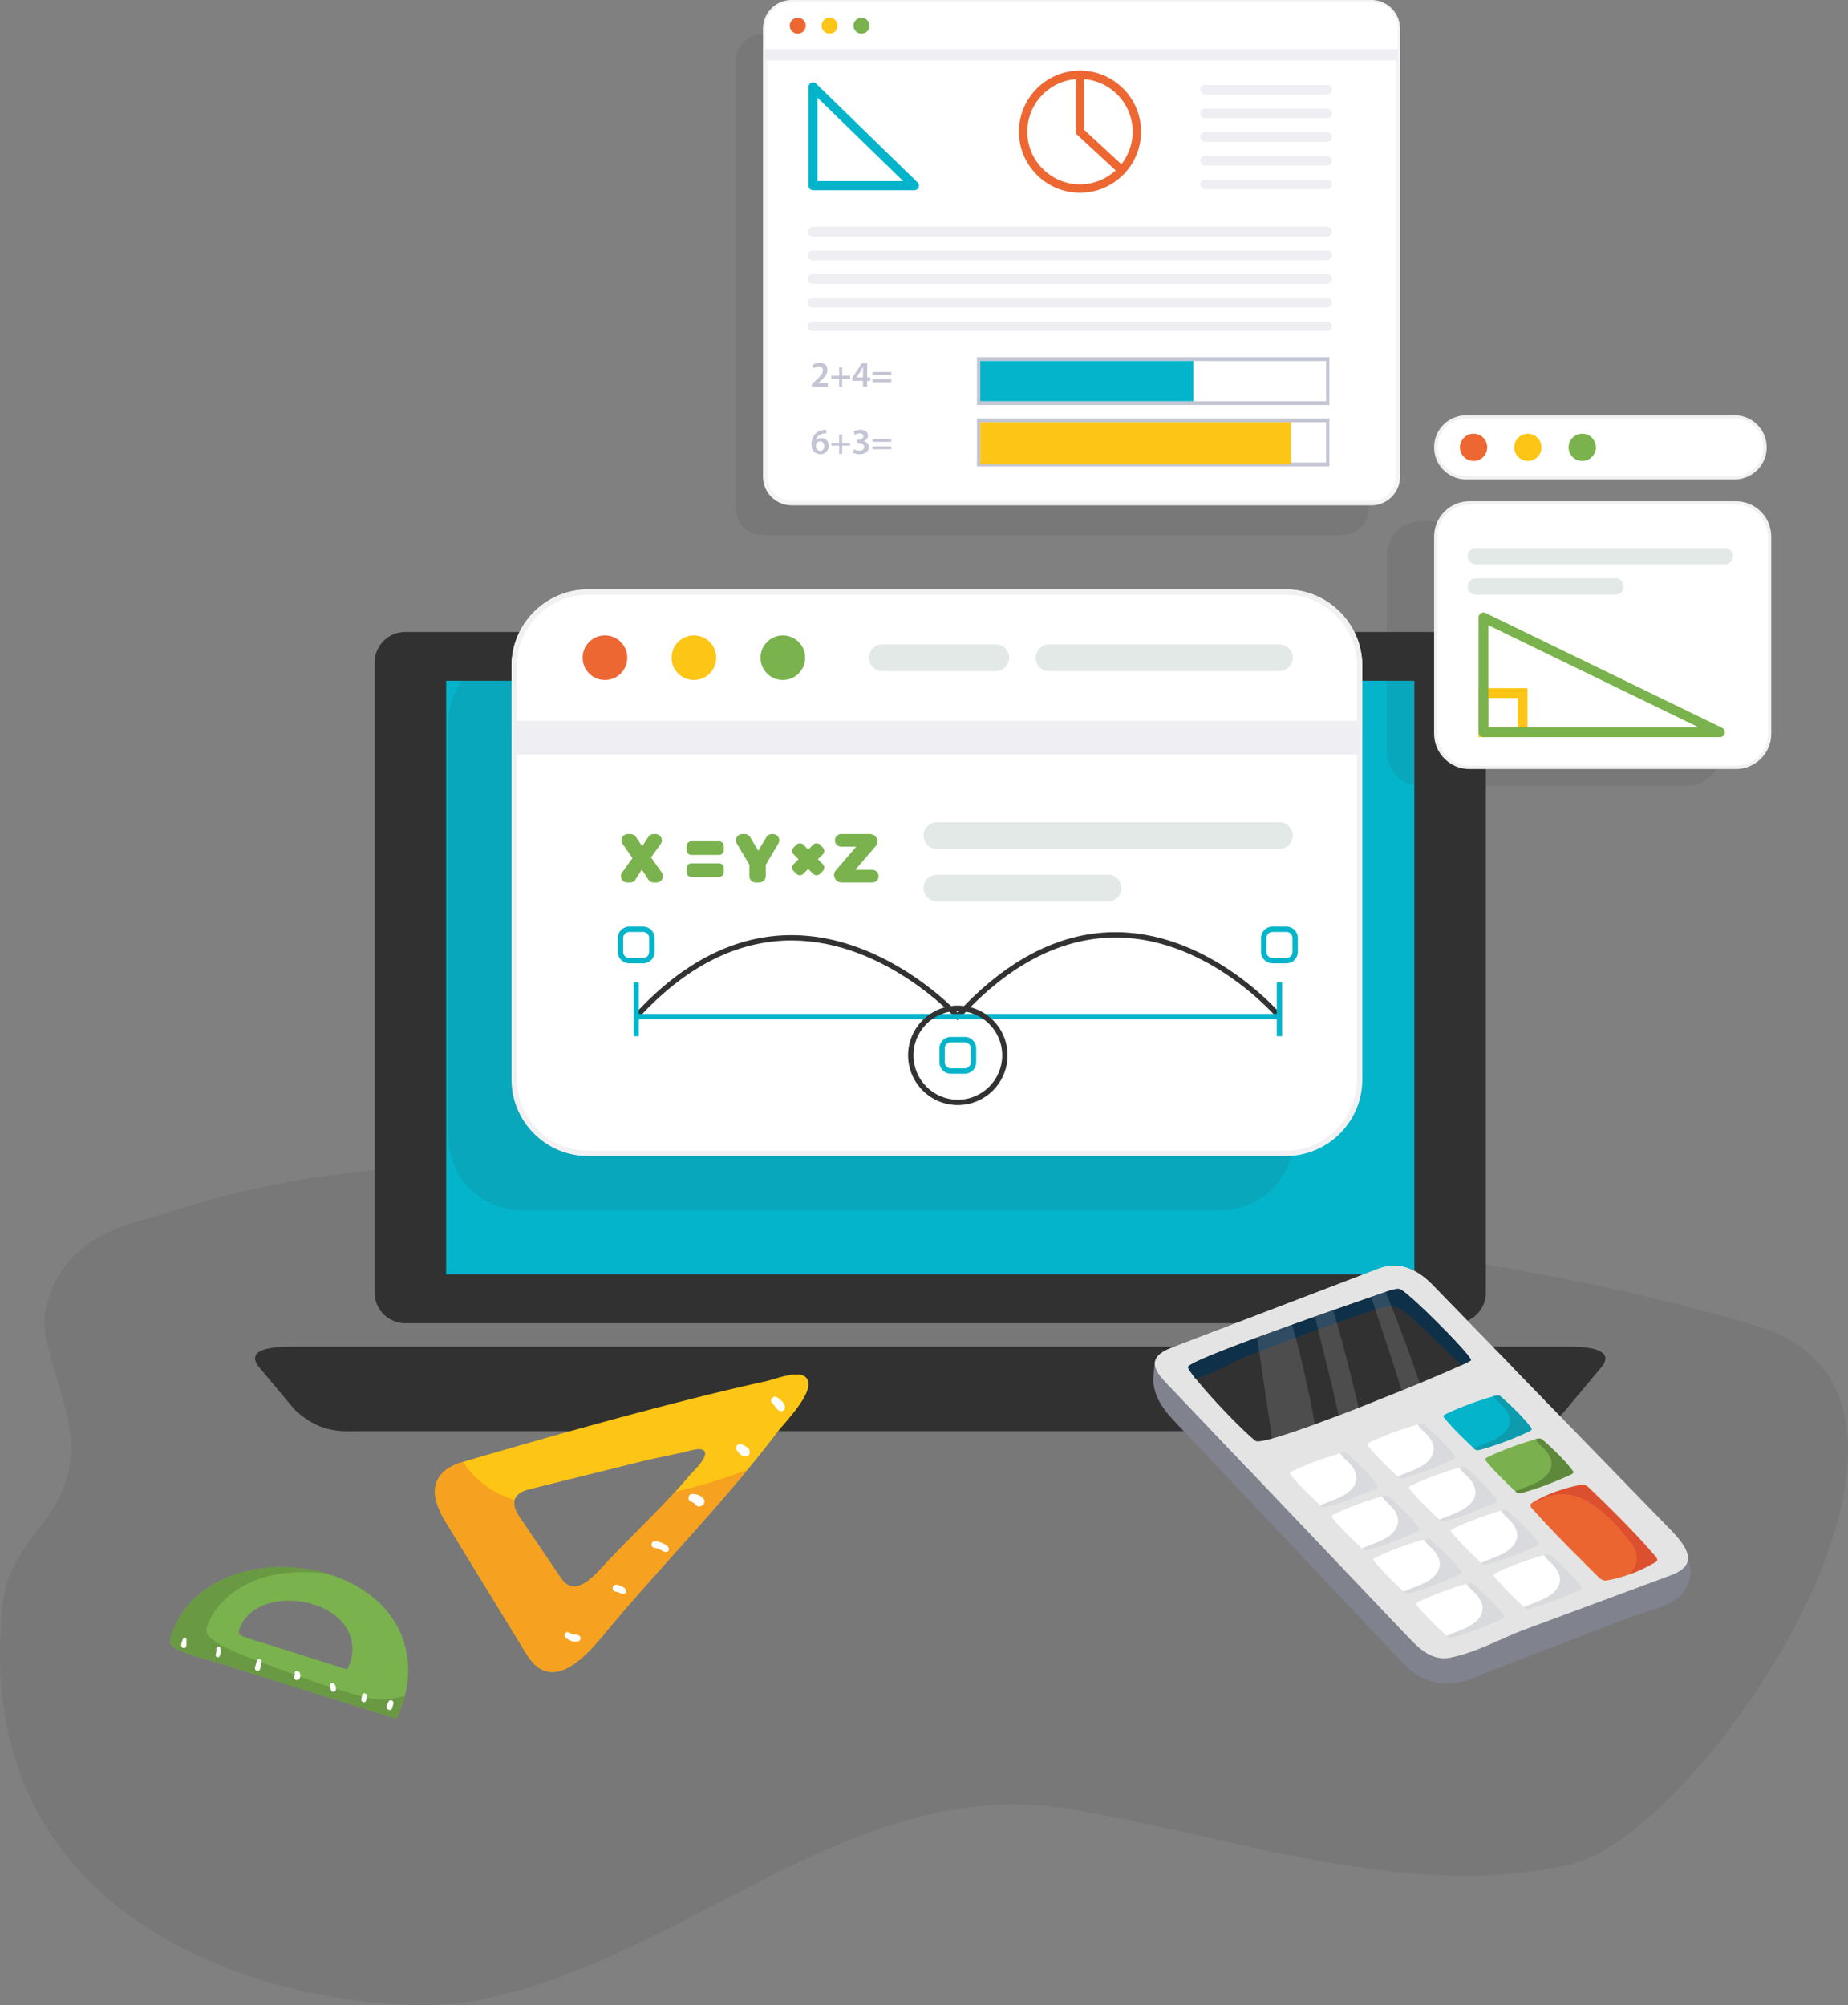 <svg xmlns="http://www.w3.org/2000/svg" xmlns:xlink="http://www.w3.org/1999/xlink" width="416.499" height="451.821"><rect width="100%" height="100%" fill="#808080" stroke="none"/><style>.B{fill:#fff}.C{fill:#80828e}.D{fill-opacity:.3}.E{fill:#323232}.F{fill:#fdc515}.G{fill:#7ab24d}.H{fill:#03b4ca}.I{fill-opacity:.1}.J{fill:#f1f1f3}.K{fill:#ec6732}.L{fill:#313132}.M{fill:#eeeef3}.N{fill:#e3e9e7}</style><path d="M354.538 419.963c29.133-7.092 95.649-105.142 41.178-121.247-58.143-17.191-114.064-20.713-172.289-26.336-60.676-5.86-124.155-19.288-184.495.532-8.944 2.938-25.605 4.937-28.801 23.108-1.332 7.572 6.944 22.032 5.828 32.4-1.62 15.044-13.764 18.369-15.344 33.038-8.861 82.254 80.632 94.284 106.379 89.44 47.295-8.897 85.004-51.138 133.317-43.36 36.788 5.922 77.324 21.409 114.227 12.425z" class="E I"/><path d="M334.887 291.276a6.91 6.91 0 0 1-6.913 6.909H91.336a6.913 6.913 0 0 1-6.909-6.909V149.318c0-3.808 3.098-6.904 6.909-6.904h236.637a6.91 6.91 0 0 1 6.913 6.904v141.958z" class="L"/><path d="M100.554 153.413h218.209v133.774H100.554z" class="H"/><path d="M352.841 317.737c-3.625 4.789-11.064 4.76-14.872 4.76H81.342c-3.815 0-8.986.732-14.865-4.76l-7.959-9.502c-1.918-2.209-1.979-4.765 6.906-4.765h288.458c8.827 0 8.827 2.627 6.918 4.765l-7.959 9.502z" class="L"/><path d="M274.975 146.257H117.732c-9.196 0-16.65 7.455-16.65 16.65v93.188c0 9.196 7.455 16.65 16.65 16.65h157.244c9.196 0 16.65-7.455 16.65-16.65v-93.188c0-9.195-7.455-16.65-16.651-16.65z" class="E I"/><path d="M289.782 133.423H132.539c-9.196 0-16.65 7.455-16.65 16.65v93.188c0 9.196 7.455 16.65 16.65 16.65h157.244c9.196 0 16.65-7.455 16.65-16.65v-93.188c0-9.195-7.455-16.65-16.651-16.65z" class="B"/><path d="M289.782 260.515H132.539c-9.513 0-17.253-7.74-17.253-17.253v-93.189c0-9.513 7.74-17.253 17.253-17.253h157.243c9.513 0 17.253 7.74 17.253 17.253v93.189c.001 9.513-7.739 17.253-17.253 17.253zm-157.243-126.49c-8.85 0-16.049 7.199-16.049 16.048v93.189c0 8.849 7.199 16.048 16.049 16.048h157.243c8.85 0 16.049-7.199 16.049-16.048v-93.189c0-8.849-7.199-16.048-16.049-16.048H132.539z" class="J"/><use xlink:href="#B" class="M"/><use xlink:href="#B" y="-7.029" class="B"/><path d="M307.036 163.605h-191.75v-13.532c0-9.513 7.74-17.253 17.253-17.253h157.243c9.513 0 17.253 7.74 17.253 17.253v13.532zm-190.546-1.204h189.341v-12.327c0-8.849-7.199-16.048-16.049-16.048H132.539c-8.85 0-16.049 7.199-16.049 16.048v12.327z" class="J"/><path d="M224.428 151.225h-25.561a3.011 3.011 0 1 1 0-6.024h25.561a3.011 3.011 0 1 1 0 6.024zm63.93 0h-51.927a3.011 3.011 0 1 1 0-6.024h51.927a3.011 3.011 0 1 1 0 6.024z" class="N"/><circle cx="136.345" cy="148.213" r="5.03" class="K"/><circle cx="156.391" cy="148.213" r="5.03" class="F"/><circle cx="176.436" cy="148.213" r="5.03" class="G"/><path d="m215.869 229.975-.445-.494c-.158-.175-16.004-17.484-36.891-17.555l-.129-.001c-12.294 0-23.925 5.907-34.574 17.559l-.889-.813c10.886-11.912 22.816-17.951 35.462-17.951l.144.001c19.425.07 34.543 14.623 37.317 17.474 11.357-12.292 23.622-18.41 36.346-18.132 21.108.428 36.458 18.446 36.61 18.628l-.922.774c-.149-.178-15.165-17.786-35.722-18.198-12.557-.232-24.625 5.877-35.857 18.216l-.45.492z" class="E"/><g class="H"><path d="M143.385 228.476h144.973v1.205H143.385z"/><path d="M287.755 221.382h1.205v12.131h-1.205zm-144.972 0h1.205v12.131h-1.205zm147.136-4.3h-3.121a2.583 2.583 0 0 1-2.581-2.581v-3.121a2.583 2.583 0 0 1 2.581-2.581h3.121a2.583 2.583 0 0 1 2.581 2.581v3.121a2.583 2.583 0 0 1-2.581 2.581zm-3.121-7.079c-.759 0-1.376.618-1.376 1.376v3.121c0 .759.618 1.376 1.376 1.376h3.121c.759 0 1.376-.618 1.376-1.376v-3.121c0-.759-.618-1.376-1.376-1.376h-3.121zm-141.852 7.079h-3.121a2.583 2.583 0 0 1-2.581-2.581v-3.121a2.583 2.583 0 0 1 2.581-2.581h3.121a2.583 2.583 0 0 1 2.581 2.581v3.121a2.583 2.583 0 0 1-2.581 2.581zm-3.121-7.079c-.759 0-1.376.618-1.376 1.376v3.121c0 .759.618 1.376 1.376 1.376h3.121c.759 0 1.377-.618 1.377-1.376v-3.121c0-.759-.618-1.376-1.377-1.376h-3.121zm75.608 31.951h-3.121a2.584 2.584 0 0 1-2.581-2.582v-3.121a2.583 2.583 0 0 1 2.581-2.581h3.121a2.583 2.583 0 0 1 2.581 2.581v3.121a2.584 2.584 0 0 1-2.581 2.582zm-3.122-7.079c-.759 0-1.377.618-1.377 1.376v3.121c0 .759.618 1.377 1.377 1.377h3.121c.759 0 1.376-.618 1.376-1.377v-3.121c0-.759-.618-1.376-1.376-1.376h-3.121z"/></g><path d="M215.871 249.02c-6.18 0-11.208-5.028-11.208-11.208s5.028-11.208 11.208-11.208 11.208 5.028 11.208 11.208-5.028 11.208-11.208 11.208zm0-21.211c-5.517 0-10.004 4.487-10.004 10.003s4.487 10.004 10.004 10.004 10.004-4.488 10.004-10.004-4.487-10.003-10.004-10.003z" class="E"/><g class="G"><path d="m146.117 198.213-1.467-2.267-1.424 2.254a1.428 1.428 0 0 1-1.208.666h-.631c-1.163 0-1.839-1.316-1.162-2.261l2.33-3.252-2.228-3.168c-.666-.947.011-2.251 1.169-2.251h.629c.475 0 .918.236 1.184.629l1.433 2.12 1.388-2.106a1.43 1.43 0 0 1 1.193-.643h.411c1.164 0 1.84 1.318 1.16 2.263l-2.168 3.015 2.42 3.395c.674.946-.002 2.258-1.164 2.258h-.666a1.425 1.425 0 0 1-1.199-.652zm26.463-3.314v2.538a1.43 1.43 0 0 1-1.429 1.429h-.828a1.43 1.43 0 0 1-1.429-1.429v-2.585l-2.835-4.758a1.43 1.43 0 0 1 1.228-2.161h.558c.505 0 .973.267 1.23.702l1.819 3.077 1.833-3.081a1.429 1.429 0 0 1 1.228-.698h.242a1.43 1.43 0 0 1 1.23 2.157l-2.847 4.809zm25.437 2.538a1.43 1.43 0 0 1-1.429 1.429h-6.878a1.734 1.734 0 0 1-1.734-1.734c0-.342.123-.673.346-.932l4.652-5.408h-3.412a1.43 1.43 0 0 1 0-2.858h6.471c.958 0 1.734.777 1.734 1.734 0 .342-.123.673-.346.932l-4.652 5.408h3.818c.791 0 1.43.64 1.43 1.429zm-35.982-4.788h-6.194c-.61 0-1.104-.494-1.104-1.104v-.877c0-.61.494-1.104 1.104-1.104h6.194c.61 0 1.104.494 1.104 1.104v.877a1.103 1.103 0 0 1-1.104 1.104zm0 4.974h-6.194c-.61 0-1.104-.494-1.104-1.104v-.877c0-.61.494-1.104 1.104-1.104h6.194c.61 0 1.104.494 1.104 1.104v.877a1.104 1.104 0 0 1-1.104 1.104zm21.22-.717-4.38-4.38a1.105 1.105 0 0 1 0-1.562l.62-.62a1.105 1.105 0 0 1 1.562 0l4.38 4.38c.431.431.431 1.13 0 1.562l-.62.62a1.105 1.105 0 0 1-1.562 0z"/><path d="m178.875 194.724 4.38-4.38a1.105 1.105 0 0 1 1.562 0l.62.62c.431.431.431 1.13 0 1.562l-4.38 4.38a1.105 1.105 0 0 1-1.562 0l-.62-.62a1.105 1.105 0 0 1 0-1.562z"/></g><path d="M288.358 191.299h-77.197a3.011 3.011 0 1 1 0-6.024h77.197a3.011 3.011 0 1 1 0 6.024zm-38.599 11.841H211.16a3.011 3.011 0 1 1 0-6.024h38.599a3.011 3.011 0 1 1 0 6.024z" class="N"/><use xlink:href="#C" class="E I"/><use xlink:href="#C" x="11.013" y="-4.174" class="B"/><path d="M391.233 173.3h-60.051c-4.396 0-7.972-3.576-7.972-7.972v-44.405c0-4.396 3.577-7.972 7.972-7.972h60.051c4.396 0 7.972 3.576 7.972 7.972v44.405c0 4.395-3.576 7.972-7.972 7.972zm-60.051-59.615c-3.991 0-7.237 3.247-7.237 7.237v44.405c0 3.99 3.246 7.237 7.237 7.237h60.051c3.991 0 7.237-3.247 7.237-7.237v-44.405c0-3.99-3.246-7.237-7.237-7.237h-60.051z" class="J"/><path d="M330.439 107.673h60.51a6.861 6.861 0 0 0 0-13.722h-60.51a6.861 6.861 0 0 0-6.861 6.861 6.86 6.86 0 0 0 6.861 6.861z" class="B"/><path d="M390.949 108.041H330.44c-3.986 0-7.229-3.243-7.229-7.229s3.243-7.229 7.229-7.229h60.509c3.986 0 7.229 3.243 7.229 7.229s-3.243 7.229-7.229 7.229zm-60.51-13.723c-3.581 0-6.494 2.913-6.494 6.493s2.913 6.494 6.494 6.494h60.509c3.581 0 6.494-2.913 6.494-6.494s-2.913-6.493-6.494-6.493h-60.509z" class="J"/><circle cx="332.111" cy="100.812" r="3.072" class="K"/><circle cx="344.353" cy="100.812" r="3.072" class="F"/><circle cx="356.595" cy="100.812" r="3.072" class="G"/><path d="M388.759 127.186H332.63a1.839 1.839 0 1 1 0-3.678h56.129a1.839 1.839 0 1 1 0 3.678zm-24.654 6.811h-31.476a1.839 1.839 0 1 1 0-3.678h31.476a1.839 1.839 0 1 1 0 3.678z" class="N"/><path d="M344.271 166.111h-11.03v-11.03h11.03v11.03zm-8.823-2.207h6.616v-6.616h-6.616v6.616z" class="F"/><path d="M387.639 166.111h-53.295a1.104 1.104 0 0 1-1.104-1.104v-25.876a1.104 1.104 0 0 1 1.586-.992l53.295 25.876a1.103 1.103 0 0 1-.482 2.096zm-52.191-2.207h47.392l-47.392-23.01v23.01z" class="G"/><path d="M302.472 7.682H171.834a5.966 5.966 0 0 0-5.966 5.966v100.944a5.966 5.966 0 0 0 5.966 5.966h130.638a5.966 5.966 0 0 0 5.966-5.966V13.648a5.966 5.966 0 0 0-5.966-5.966z" class="E I"/><path stroke="#f2f5f4" stroke-miterlimit="10" d="M309.069.5H178.43a5.966 5.966 0 0 0-5.966 5.966V107.41a5.966 5.966 0 0 0 5.966 5.966h130.638a5.966 5.966 0 0 0 5.966-5.966V6.466A5.964 5.964 0 0 0 309.069.5z" class="B"/><path d="M309.069 3.019H178.43a5.966 5.966 0 0 0-5.966 5.966v4.633h142.57V8.985a5.964 5.964 0 0 0-5.965-5.966z" class="M"/><path d="M309.069.5H178.43a5.966 5.966 0 0 0-5.966 5.966v4.633h142.57V6.466A5.964 5.964 0 0 0 309.069.5z" class="B"/><circle cx="179.794" cy="5.799" r="1.802" class="K"/><circle cx="186.977" cy="5.799" r="1.802" class="F"/><circle cx="194.159" cy="5.799" r="1.802" class="G"/><g class="M"><use xlink:href="#D"/><use xlink:href="#D" y="5.332"/><use xlink:href="#D" y="10.664"/><use xlink:href="#D" y="15.996"/><use xlink:href="#D" y="21.328"/><use xlink:href="#E"/><use xlink:href="#E" y="5.332"/><use xlink:href="#E" y="10.664"/><use xlink:href="#E" y="15.996"/><use xlink:href="#E" y="21.328"/></g><g class="K"><path d="M243.406 43.438c-7.589 0-13.763-6.174-13.763-13.762s6.174-13.763 13.763-13.763 13.762 6.174 13.762 13.763-6.173 13.762-13.762 13.762zm0-25.633c-6.546 0-11.871 5.325-11.871 11.871s5.325 11.871 11.871 11.871 11.871-5.325 11.871-11.871-5.325-11.871-11.871-11.871z"/><path d="M252.817 39.32a.945.945 0 0 1-.642-.251l-9.411-8.698a.945.945 0 0 1-.304-.694V16.859a.946.946 0 1 1 1.892 0v12.403l9.107 8.417a.945.945 0 0 1-.642 1.641z"/></g><path d="M206.086 42.867H183.24a1.026 1.026 0 0 1-1.026-1.026V19.603a1.026 1.026 0 0 1 1.741-.735l22.765 22.166a1.026 1.026 0 0 1-.634 1.833zm-21.821-2.051h19.289l-19.289-18.782v18.782z" class="H"/><path fill="#c3c5d4" d="M299.609 91.279h-79.426V80.487h79.426v10.792zm-78.68-.863h77.935v-9.065h-77.935v9.065zm78.68 14.676h-79.426V94.301h79.426v10.791zm-78.68-.863h77.935v-9.065h-77.935v9.065z"/><path d="M220.929 81.351h48.032v9.065h-48.032z" class="H"/><path d="M220.929 95.164h70.049v9.497h-70.049z" class="F"/><path fill="#c3c5d4" d="M182.981 87.174v-.615l.632-.583c1.255-1.165 1.846-1.805 1.854-2.51 0-.476-.254-.894-.951-.894-.468 0-.87.238-1.14.443l-.295-.714c.386-.312.968-.55 1.641-.55 1.181 0 1.756.747 1.756 1.616 0 .935-.673 1.69-1.6 2.551l-.468.402v.016h2.19v.837h-3.619zm6.824-4.365v1.854h1.78v.64h-1.78v1.87h-.673v-1.87h-1.78v-.64h1.78v-1.854h.673zm4.683 4.365V85.82h-2.412v-.656l2.174-3.323h1.189v3.216h.689v.763h-.689v1.354h-.951zm0-2.117v-1.452l.033-.927h-.033l-.468.902-.976 1.46-.008.016h1.452zm2.148-.591v-.648h4.233v.648h-4.233zm0 1.658v-.64h4.233v.64h-4.233zm-10.407 11.539-.517.025c-1.116.131-1.657.82-1.788 1.559h.025c.263-.303.665-.517 1.198-.517.919 0 1.632.656 1.632 1.739 0 1.017-.746 1.903-1.879 1.903-1.296 0-2.01-.984-2.01-2.297 0-1.026.369-1.862.927-2.396.492-.459 1.132-.722 1.895-.788.222-.025.386-.025.509-.016l.008.788zm-.475 2.863c0-.615-.336-1.058-.927-1.058a.982.982 0 0 0-.87.55.687.687 0 0 0-.066.32c.017.706.353 1.28 1.001 1.28.525-.001.862-.452.862-1.092zm4.051-2.609v1.854h1.78v.64h-1.78v1.87h-.673v-1.87h-1.78v-.64h1.78v-1.854h.673zm2.665 3.323a2.64 2.64 0 0 0 1.214.328c.771 0 1.083-.435 1.075-.853 0-.632-.591-.902-1.206-.902h-.468v-.738h.451c.468 0 1.058-.213 1.058-.746 0-.361-.271-.665-.853-.665-.435 0-.87.189-1.091.336l-.23-.73c.303-.213.894-.41 1.534-.41 1.099 0 1.665.607 1.665 1.304 0 .558-.328 1.017-.984 1.247v.016c.648.115 1.173.607 1.173 1.329 0 .902-.755 1.616-2.076 1.616-.648 0-1.206-.18-1.493-.369l.231-.763zm4.166-1.665v-.648h4.233v.648h-4.233zm0 1.657v-.64h4.233v.64h-4.233z"/><path d="M260.836 305.869c-.641-.243-.956 5.035-.935 5.296.392 5.003 3.747 7.998 6.976 11.404l6.262 6.63 16.069 17.014 26.099 27.634 1.112 1.178s6.463 7.756 16.804 2.585l33.679-12.99c3.6-1.389 7.976-2.203 11.16-4.472 2.258-1.609 3.917-5.768 2.343-8.391l-119.569-45.888z" class="C"/><g fill="#e3e4e3"><path d="M376.745 344.967c2.585 2.66 3.904 4.83 3.66 6.575-.199 1.41-1.413 2.541-3.805 3.427l-33.286 12.36c-5.283 1.977-10.639 5.135-16.642 6.247-3.767.695-6.613-1.829-9.128-4.476l-36.253-38.104-18.545-19.475c-1.987-2.086-3.271-4.144-1.845-5.868.888-1.066 2.446-1.675 3.965-2.254l14.326-5.475 31.539-12.052c4.276-1.631 8.4-.158 12.132 3.683l18.465 18.99 35.417 36.422z"/><path d="m341.327 308.546-1.22.415-43.043 16.152-15.772 5.884-18.545-19.475c-1.987-2.086-3.271-4.144-1.845-5.868.888-1.066 2.446-1.675 3.965-2.254l14.326-5.475 31.539-12.052c4.276-1.631 8.4-.158 12.132 3.683l18.463 18.99z"/></g><path d="M331.505 306.543c-.051.105-.826.5-2.145 1.109-2.044.932-5.392 2.375-9.38 4.03l-4.047 1.667-9.735 3.888-4.487 1.727-5.39 2.006c-3.824 1.387-7.197 2.525-9.607 3.193-2.069.574-3.43.798-3.759.534-3.22-2.581-10.219-9.95-13.465-14-1.112-1.386-1.782-2.384-1.713-2.667.187-.755 7.14-3.529 15.574-6.639l7.882-2.862 5.117-1.822 4.117-1.446 8.559-2.982 3.265-1.133 1.136-.401c.442-.09 1.677-.492 2.284-.146 2.628 1.497 16.188 15.129 15.794 15.944z" class="L"/><path fill="#0e3049" d="M331.505 306.543c-.051.105-.826.5-2.145 1.109l-10.48-10.16c-1.303-1.226-2.842-2.572-4.673-2.969-1.442-.313-2.669.054-3.777.423a527.576 527.576 0 0 0-29.761 10.844c-3.676 1.464-7.211 3.677-11.179 4.907-1.112-1.386-1.782-2.384-1.713-2.667.187-.755 7.14-3.529 15.574-6.639l7.882-2.862 5.117-1.822 4.117-1.446 8.559-2.982 3.265-1.133 1.136-.401c.442-.09 1.677-.492 2.284-.146 2.628 1.497 16.188 15.129 15.794 15.944z"/><path d="m291.234 298.53.99 3.647c1.156 4.324 2.087 8.625 2.986 12.913.412 1.965.773 3.924 1.111 5.881-3.824 1.387-7.197 2.525-9.607 3.193l-1.576-10.427-1.787-12.345 7.883-2.862zm9.234-3.269 1.145 3.964c1.41 4.973 2.667 9.927 3.847 14.875l.738 3.137-4.487 1.727-1.276-5.669-3.707-15.116-.377-1.471 4.117-1.447zm11.824-4.115.78 1.899c1.93 4.715 3.646 9.424 5.336 14.128l1.572 4.509-4.047 1.667-1.955-6.134-4.651-14.054-.301-.881 3.266-1.134z" class="B" opacity=".14"/><path d="M310.553 334.709c.151.208-.005.481-.383.661-1.689.789-6.484 2.945-11.246 4.207-.441.114-.902.064-1.11-.126l-.251-.232c-1.384-1.285-4.848-4.565-6.765-6.991-.159-.205-.012-.478.364-.657 1.47-.715 5.432-2.522 10.886-4.08l.372-.106c.439-.121.906-.076 1.122.111 1.184 1.019 4.922 4.336 7.011 7.213z" class="B"/><use xlink:href="#F" class="C D"/><use xlink:href="#G" class="B"/><use xlink:href="#F" x="9.403" y="9.718" class="C D"/><use xlink:href="#H" class="B"/><use xlink:href="#I" class="C D"/><path d="M339.016 364.124c.151.208-.005.481-.383.661-1.689.789-6.484 2.945-11.246 4.207-.441.114-.902.064-1.11-.126l-.251-.232c-1.384-1.285-4.848-4.565-6.765-6.991-.159-.205-.011-.478.364-.657 1.47-.715 5.432-2.522 10.886-4.08l.372-.106c.439-.121.906-.076 1.122.111 1.184 1.019 4.922 4.336 7.011 7.213z" class="B"/><use xlink:href="#J" class="C D"/><path d="M327.987 328.221c.151.208-.005.481-.383.661-1.689.789-6.484 2.945-11.246 4.207-.441.114-.902.064-1.11-.126l-.251-.232c-1.384-1.285-4.848-4.565-6.765-6.991-.159-.205-.011-.478.364-.657 1.47-.715 5.432-2.522 10.886-4.08l.372-.106c.439-.121.906-.076 1.122.111 1.185 1.019 4.923 4.336 7.011 7.213z" class="B"/><use xlink:href="#I" x="-1.371" y="-25.923" class="C D"/><use xlink:href="#H" x="8.032" y="-16.206" class="B"/><use xlink:href="#I" x="8.032" y="-16.206" class="C D"/><path d="M345.136 321.838c.151.208-.005.481-.383.661-1.689.789-6.484 2.945-11.246 4.207-.441.114-.902.064-1.11-.126l-.251-.232c-1.384-1.285-4.848-4.565-6.765-6.991-.159-.205-.012-.478.363-.657 1.47-.715 5.432-2.522 10.886-4.08l.372-.106c.439-.121.906-.076 1.122.111 1.185 1.019 4.924 4.336 7.012 7.213z" class="H"/><path fill="#0d9bad" d="M345.136 321.838c.151.208-.005.481-.383.661-1.689.789-6.484 2.945-11.246 4.207-.441.114-.902.064-1.11-.126l-.251-.232c1.692-.755 3.581-1.333 5.152-2.2 1.969-1.083 3.507-2.88 2.807-5.081-.177-.552-.492-1.131-.978-1.729-.758-.932-1.925-1.748-2.498-2.718l.372-.106c.439-.121.906-.076 1.122.111 1.186 1.019 4.925 4.336 7.013 7.213z"/><use xlink:href="#G" x="34.583" y="-12.871" fill="#7ab14e"/><use xlink:href="#J" x="15.523" y="-32.568" fill="#5e883c"/><path d="M346.793 347.656c.151.208-.005.481-.383.661-1.689.789-6.484 2.945-11.246 4.207-.441.114-.902.064-1.11-.126l-.251-.232c-1.384-1.285-4.848-4.565-6.765-6.991-.159-.205-.012-.478.363-.657 1.47-.715 5.432-2.522 10.886-4.08l.371-.106c.439-.121.906-.076 1.122.111 1.187 1.019 4.925 4.335 7.013 7.213z" class="B"/><path d="M346.793 347.656c.151.208-.005.481-.383.661-1.689.789-6.484 2.945-11.246 4.207-.441.114-.902.064-1.11-.126l-.251-.232c1.692-.755 3.581-1.333 5.152-2.2 1.969-1.083 3.507-2.88 2.807-5.081-.177-.552-.492-1.131-.978-1.729-.758-.932-1.925-1.748-2.497-2.718l.371-.106c.439-.121.906-.076 1.122.111 1.187 1.019 4.925 4.335 7.013 7.213z" class="C D"/><path d="M356.45 357.635c.151.208-.005.481-.383.661-1.689.789-6.484 2.945-11.246 4.207-.441.114-.902.064-1.11-.126l-.251-.232c-1.384-1.285-4.848-4.565-6.765-6.991-.159-.205-.012-.478.363-.657 1.47-.715 5.432-2.522 10.886-4.08l.372-.106c.439-.121.906-.076 1.122.111 1.186 1.02 4.924 4.336 7.012 7.213z" class="B"/><path d="M356.45 357.635c.151.208-.005.481-.383.661-1.689.789-6.484 2.945-11.246 4.207-.441.114-.902.064-1.11-.126l-.251-.232c1.692-.755 3.581-1.333 5.152-2.2 1.969-1.083 3.507-2.88 2.807-5.081-.177-.552-.492-1.131-.978-1.729-.758-.932-1.925-1.748-2.498-2.718l.372-.106c.439-.121.906-.076 1.122.111 1.187 1.02 4.925 4.336 7.013 7.213z" class="C D"/><path fill="#eb6531" d="M373.192 350.833c.369.434.391.89.044 1.102-.98.59-3.134 1.795-5.897 2.809-1.608.591-3.419 1.115-5.331 1.416-.48.075-1.126-.167-1.554-.586-2.422-2.374-10.383-10.228-15.222-15.703-.381-.433-.41-.89-.074-1.109l.225-.145c1.529-.951 5.265-2.96 11.04-4.034.47-.089 1.119.144 1.559.563 2.405 2.281 10.07 9.656 15.21 15.687z"/><path fill="#d13f2e" d="M373.192 350.833c.369.434.391.89.044 1.102-.98.59-3.134 1.795-5.897 2.809.208-.235.406-.476.583-.731 1.192-1.701 1.462-3.973-.287-6.259-3.445-4.505-9.803-11.987-16.938-10.957-2.11.306-3.478 1.255-5.279 1.872-.012-.017-.025-.034-.034-.052 1.529-.951 5.265-2.96 11.04-4.034.47-.089 1.119.144 1.559.563 2.404 2.281 10.069 9.656 15.209 15.687z" opacity=".56"/><path d="M90.934 369.695c-6.782-20.379-43.827-22.866-51.913-2.303-1.056 2.685-1.195 3.468 1.912 4.728 2.992 1.214 6.313 1.983 9.4 2.954l38.926 12.232c2.753-5.327 3.665-11.631 1.675-17.611zm-12.699 6.498-18.673-5.894c-1.481-.467-3.071-.849-4.509-1.423-1.494-.597-1.437-.943-.966-2.124 3.607-9.044 21.27-7.503 24.738 1.633 1.018 2.682.657 5.473-.59 7.808z" class="G"/><path fill="#699942" d="M89.26 387.307a25.1 25.1 0 0 0 1.978-5.135c-1.713.425-3.429.824-5.184.818-1.871-.006-3.707-.472-5.509-.973-8.02-2.23-15.81-5.203-23.587-8.171-3.15-1.202-6.341-2.426-9.075-4.399-.477-.344-.958-.734-1.187-1.276-.329-.778-.066-1.672.265-2.45 2.47-5.81 8.463-9.542 14.645-10.82 3.872-.801 7.834-.778 11.784-.388-13.171-3.765-29.348.115-34.367 12.879-1.056 2.685-1.195 3.468 1.912 4.728 2.992 1.214 6.313 1.983 9.4 2.954l38.925 12.233z"/><path d="M42.031 369.499c.045-.494-.625-.551-.803-.151-.212.477-.437 1.036-.367 1.565.073.549 1.009.629 1.121.062.094-.478.005-.986.049-1.476zm7.672 1.917c-.087-.611-1.014-.408-.935.199.062.476-.072.879-.148 1.339-.026.158.085.328.208.414a.487.487 0 0 0 .237.078.456.456 0 0 0 .414-.208c.299-.539.309-1.225.224-1.822zm9.229 2.995c.105-.586-.853-.749-1.023-.192l-.448 1.502c-.077.32.056.66.387.77.293.097.692-.065.77-.387.134-.556.212-1.13.314-1.693z" class="B"/><path d="M66.436 377.515v-.001z" class="E"/><g class="B"><path d="M67.33 376.671c-.433-.403-1.14.014-.878.593-.027-.06.023.102.015.007.001.01-.007.103-.006.114l-.024.129c.043-.047-.033.042-.053.069-.211.284-.103.72.181.909a.665.665 0 0 0 .909-.181c.346-.51.322-1.207-.144-1.64z"/><path d="m66.426 377.526.01-.011c.013-.068.01-.065-.01.011zm8.934 1.934c-.176-.237-.556-.255-.783-.097-.22.154-.371.511-.203.762.134.2.138.277.148.506.013.299.179.564.492.618.272.047.615-.101.683-.398.117-.511-.029-.977-.337-1.391zm7.299 2.651c.057-.569-.866-.759-1.004-.188l-.138.57c-.055.23-.138.455-.066.69.136.443.686.576.973.187.237-.323.196-.87.235-1.259zm6 1.808c.191-.749-.844-1.093-1.139-.377l-.378.918c-.329.799 1.059 1.26 1.272.421l.245-.962z"/></g><path d="M181.451 310.234c-1.843-1.446-6.854.59-8.847 1.026a533.102 533.102 0 0 0-15.35 3.617c-17.354 4.335-34.551 9.205-51.723 14.204-2.011.586-4.107 1.219-5.616 2.672-3.39 3.266-1.571 7.648.444 11.048l17.794 29.086c.806 1.306 1.635 2.641 2.837 3.595 5.924 4.705 13.005-4.685 16.282-8.589 12.404-14.777 26.403-28.928 38.167-44.472 1.457-1.924 9.196-9.662 6.012-12.187zm-25.991 22.195c-6.016 7.172-13.175 13.7-19.519 20.518-1.676 1.801-5.297 6.133-8.326 3.963-.615-.44-1.039-1.056-1.451-1.659l-9.1-13.42c-1.03-1.569-1.961-3.59-.227-5.097.772-.671 1.843-.963 2.872-1.233l26.451-6.553 7.85-1.669c1.02-.201 3.582-1.141 4.525-.473 1.628 1.165-2.33 4.735-3.075 5.623z" class="F"/><path fill="#f7a120" d="M168.452 331.222a132.79 132.79 0 0 1-16.288 4.951c-5.235 5.74-11.001 11.162-16.222 16.775-1.676 1.801-5.297 6.133-8.326 3.963-.615-.44-1.039-1.056-1.451-1.659l-9.1-13.42c-.76-1.157-1.461-2.559-1.084-3.821-.551-.173-1.1-.357-1.641-.568-4.026-1.562-7.712-4.396-9.968-8.013-1.632.511-3.236 1.148-4.456 2.323-3.389 3.266-1.571 7.648.444 11.048l17.794 29.086c.806 1.306 1.635 2.64 2.837 3.595 5.924 4.705 13.005-4.685 16.282-8.589 10.024-11.944 21.092-23.479 31.179-35.671z"/><path d="M130.638 368.662c-.411-.355-.755-.271-1.245-.345-.397-.06-.768-.223-1.111-.424-.811-.475-1.475.719-.726 1.242.786.549 2.241 1.25 3.083.544.282-.238.274-.779-.001-1.017zm9.723-11.053a4.474 4.474 0 0 0-1.288-.482c-.416-.087-.852.122-.969.55-.102.37.127.908.55.969.352.051.696.133 1.015.293.392.196.614.318 1.064.223.215-.046.381-.28.377-.495-.009-.548-.3-.803-.749-1.058zm9.204-9.74a7.24 7.24 0 0 0-1.757-.6c-.969-.194-1.383 1.291-.41 1.486a5.652 5.652 0 0 1 1.467.483c.472.24.88.611 1.439.466.241-.063.456-.321.44-.578-.043-.677-.623-.985-1.179-1.257zm8.647-10.514c-.62-.465-1.379-.691-2.149-.702-1.028-.015-1.226 1.508-.241 1.783.437.122.732.353 1.013.705.429.539 1.326.366 1.697-.115.447-.581.223-1.264-.32-1.671zm10.169-11.228a6.12 6.12 0 0 0-1.141-.621c-.369-.161-.777-.163-1.079.139-.26.26-.368.764-.139 1.079.556.767 1.284 1.831 2.375 1.409.228-.088.486-.257.526-.526.093-.608-.015-1.102-.542-1.48zm8.521-9.226c-.204-.923-1.047-1.56-1.814-2.04-.816-.511-1.762.685-1.038 1.345.521.475.831 1.117 1.364 1.561.677.563 1.688.039 1.488-.866z" class="B"/><defs><path id="B" d="M289.782 140.452H132.539c-9.196 0-16.65 7.455-16.65 16.65v12.929h190.544v-12.929c0-9.195-7.455-16.65-16.651-16.65z"/><path id="C" d="M320.169 177.106h60.051c4.2 0 7.605-3.405 7.605-7.605v-44.405c0-4.2-3.405-7.605-7.605-7.605h-60.051a7.605 7.605 0 0 0-7.605 7.605v44.405c0 4.2 3.405 7.605 7.605 7.605z"/><path id="D" d="M299.092 21.295h-27.487a1.079 1.079 0 1 1 0-2.158h27.487a1.079 1.079 0 1 1 0 2.158z"/><path id="E" d="M299.092 53.287H183.117a1.079 1.079 0 1 1 0-2.158h115.975a1.079 1.079 0 1 1 0 2.158z"/><path id="F" d="M310.553 334.709c.151.208-.005.481-.383.661-1.689.789-6.484 2.945-11.246 4.207-.441.114-.902.064-1.11-.126l-.251-.232c1.692-.755 3.581-1.333 5.152-2.2 1.969-1.083 3.507-2.88 2.807-5.081-.177-.552-.492-1.131-.978-1.729-.758-.932-1.925-1.748-2.497-2.718l.372-.106c.439-.121.906-.076 1.122.111 1.185 1.019 4.923 4.336 7.012 7.213z"/><path id="G" d="M319.956 344.427c.151.208-.005.481-.383.661-1.689.789-6.484 2.945-11.246 4.207-.441.114-.902.064-1.11-.126l-.251-.232c-1.384-1.285-4.848-4.565-6.765-6.991-.159-.205-.012-.478.363-.657 1.47-.715 5.432-2.522 10.886-4.08l.372-.106c.439-.121.906-.076 1.122.111 1.185 1.019 4.923 4.336 7.012 7.213z"/><path id="H" d="M329.358 354.144c.151.208-.005.481-.383.661-1.689.789-6.484 2.945-11.246 4.207-.441.114-.902.064-1.11-.126l-.251-.232c-1.384-1.285-4.848-4.565-6.765-6.991-.159-.205-.012-.478.363-.657 1.47-.715 5.432-2.522 10.886-4.08l.372-.106c.439-.121.906-.076 1.122.111 1.186 1.019 4.924 4.336 7.012 7.213z"/><path id="I" d="M329.358 354.144c.151.208-.005.481-.383.661-1.689.789-6.484 2.945-11.246 4.207-.441.114-.902.064-1.11-.126l-.251-.232c1.692-.755 3.581-1.333 5.152-2.2 1.969-1.083 3.507-2.88 2.807-5.081-.177-.552-.492-1.131-.978-1.729-.758-.932-1.925-1.748-2.497-2.718l.372-.106c.439-.121.906-.076 1.122.111 1.186 1.019 4.924 4.336 7.012 7.213z"/><path id="J" d="M339.016 364.124c.151.208-.005.481-.383.661-1.689.789-6.484 2.945-11.246 4.207-.441.114-.902.064-1.11-.126l-.251-.232c1.692-.755 3.581-1.333 5.152-2.2 1.969-1.083 3.507-2.88 2.807-5.081-.177-.552-.492-1.131-.978-1.729-.758-.932-1.925-1.748-2.498-2.718l.372-.106c.439-.121.906-.076 1.122.111 1.186 1.019 4.924 4.336 7.013 7.213z"/></defs></svg>